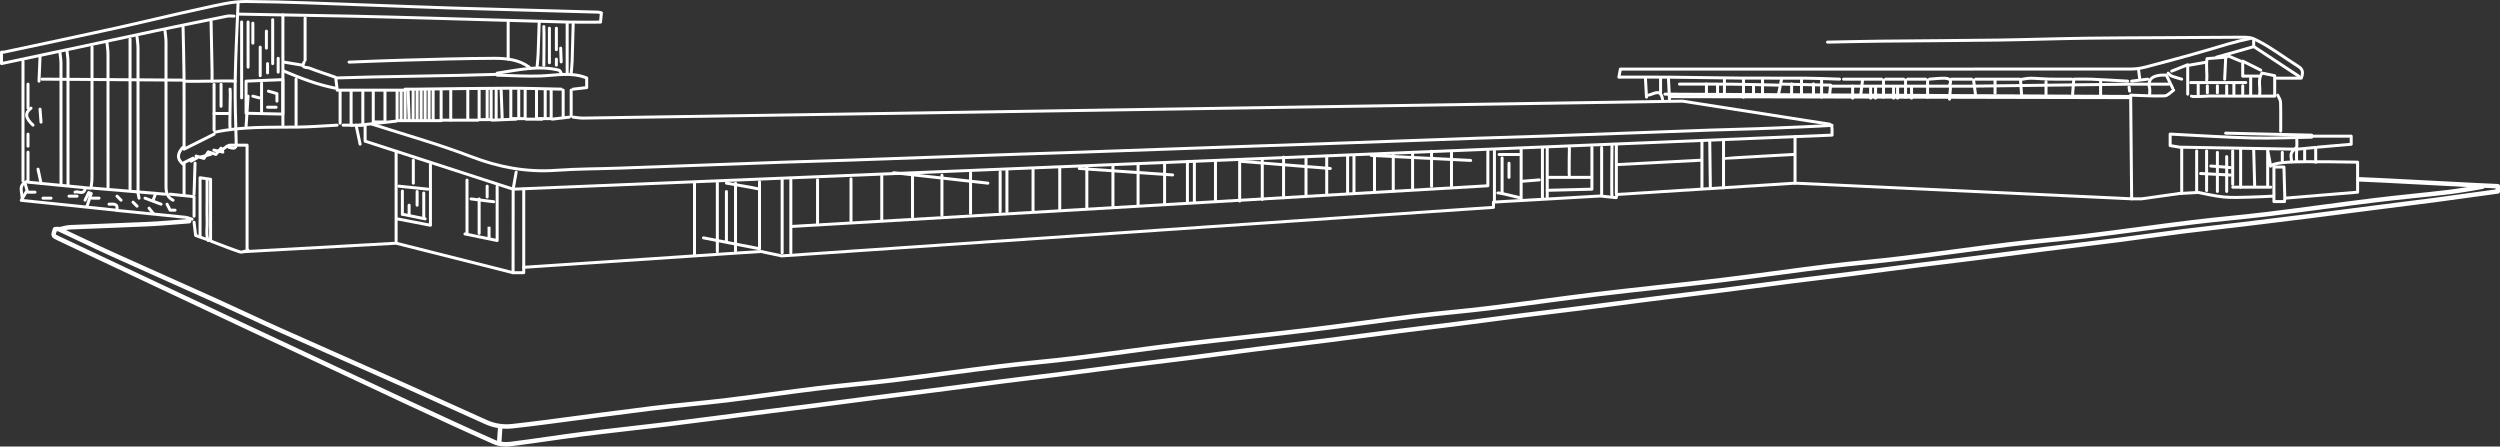<svg xmlns="http://www.w3.org/2000/svg" data-name="Layer 2" viewBox="0 0 1667.5 297.85"><rect x="0" y="0" width="1667.5" height="297.85" fill="#333333" stroke="none"/><defs><style>.cls-1 {        stroke-width: 3px;      }      .cls-1, .cls-2, .cls-3 {        fill: none;        stroke: white;      }      .cls-1, .cls-3 {        stroke-linecap: round;        stroke-linejoin: round;      }      .cls-2 {        stroke-miterlimit: 10;      }      .cls-2, .cls-3 {        stroke-width: 2px;      }</style></defs><g data-name="Layer 1"><polyline class="cls-3" points="342.22 181.88 349.33 181.88 349.33 126.18"></polyline><polyline class="cls-3" points="1197.3 122.17 1078.5 129.72 1078 131.85 1067.4 130.73 996.14 134.81 996.14 138.3 521.43 170.68 507.43 167.72 349.33 178.3"></polyline><line class="cls-3" x1="463.23" x2="463.23" y1="169.78" y2="122.17"></line><line class="cls-3" x1="478.46" x2="478.46" y1="122.17" y2="167.85"></line><line class="cls-3" x1="490.59" x2="490.59" y1="167.33" y2="122.17"></line><line class="cls-3" x1="521.69" x2="521.69" y1="168.62" y2="119.98"></line><line class="cls-3" x1="527.49" x2="527.49" y1="119.98" y2="168.62"></line><polyline class="cls-3" points="528.52 151.01 992.4 123.91 992.4 100.88"></polyline><line class="cls-3" x1="545.3" x2="545.3" y1="119.98" y2="149.14"></line><line class="cls-3" x1="567.62" x2="567.62" y1="147.46" y2="119.33"></line><line class="cls-3" x1="588.14" x2="588.14" y1="117.52" y2="146.43"></line><line class="cls-3" x1="608.65" x2="608.65" y1="117.52" y2="144.75"></line><line class="cls-3" x1="628.27" x2="628.27" y1="116.88" y2="143.59"></line><line class="cls-3" x1="647.36" x2="647.36" y1="115.2" y2="142.3"></line><line class="cls-3" x1="667.1" x2="667.1" y1="141.14" y2="114.68"></line><line class="cls-3" x1="671.62" x2="671.62" y1="113.92" y2="141.14"></line><line class="cls-3" x1="689.04" x2="689.04" y1="113.33" y2="140.43"></line><line class="cls-3" x1="706.85" x2="706.85" y1="112.39" y2="139.49"></line><line class="cls-3" x1="724.91" x2="724.91" y1="111.39" y2="138.49"></line><line class="cls-3" x1="742.33" x2="742.33" y1="110.63" y2="137.72"></line><line class="cls-3" x1="759.1" x2="759.1" y1="109.98" y2="137.07"></line><line class="cls-3" x1="776.78" x2="776.78" y1="108.63" y2="135.72"></line><line class="cls-3" x1="792.01" x2="792.01" y1="107.65" y2="134.75"></line><line class="cls-3" x1="796.65" x2="796.65" y1="107.65" y2="134.75"></line><line class="cls-3" x1="810.72" x2="810.72" y1="107.01" y2="134.1"></line><line class="cls-3" x1="826.85" x2="826.85" y1="107.01" y2="134.1"></line><line class="cls-3" x1="841.94" x2="841.94" y1="105.85" y2="132.94"></line><line class="cls-3" x1="856.14" x2="856.14" y1="104.81" y2="131.91"></line><line class="cls-3" x1="871.1" x2="871.1" y1="105.85" y2="130.88"></line><line class="cls-3" x1="884.91" x2="884.91" y1="104.17" y2="129.2"></line><line class="cls-3" x1="898.85" x2="898.85" y1="103.65" y2="128.68"></line><line class="cls-3" x1="903.1" x2="903.1" y1="103.65" y2="128.68"></line><line class="cls-3" x1="916.78" x2="916.78" y1="103.65" y2="126.94"></line><line class="cls-3" x1="929.3" x2="929.3" y1="103.65" y2="126.94"></line><line class="cls-3" x1="942.2" x2="942.2" y1="102.28" y2="125.57"></line><line class="cls-3" x1="954.85" x2="954.85" y1="100.88" y2="124.17"></line><line class="cls-3" x1="968.14" x2="968.14" y1="100.88" y2="124.17"></line><line class="cls-3" x1="996.78" x2="996.78" y1="100.88" y2="133.82"></line><line class="cls-3" x1="1014.6" x2="1014.6" y1="99.7" y2="132.64"></line><line class="cls-3" x1="1028.8" x2="1028.8" y1="98.83" y2="131.77"></line><line class="cls-3" x1="1032" x2="1032" y1="98.83" y2="131.77"></line><polyline class="cls-3" points="1061.8 98.37 1061.8 126.18 1032 126.94"></polyline><line class="cls-3" x1="596.01" x2="658.91" y1="115.2" y2="122.17"></line><line class="cls-3" x1="719.88" x2="782.13" y1="112.39" y2="116.68"></line><line class="cls-3" x1="828.07" x2="887.3" y1="107.65" y2="112.39"></line><line class="cls-3" x1="914.59" x2="980.91" y1="103.65" y2="107.01"></line><line class="cls-3" x1="1032.5" x2="1061" y1="118.3" y2="118.3"></line><path class="cls-3" d="M1046.78,117.35c-.32-.6,0-18.52,0-18.52"></path><path class="cls-3" d="M999.1,128.68c.65-.32,14.06,3.08,14.06,3.08"></path><path class="cls-3" d="m1001.9 128.66v-23.33"></path><path class="cls-3" d="m1013.2 103.07h-13.29"></path><line class="cls-3" x1="1006.5" x2="1006.5" y1="108.88" y2="118.3"></line><path class="cls-3" d="M1015.62,120.88s10.71-.9,11.1-.9"></path><path class="cls-3" d="m1075.2 131.07c-0.39-2.61 0-33.77 0-33.77"></path><path class="cls-3" d="m1078.1 129.23v-32.41"></path><line class="cls-3" x1="1078.8" x2="1134.3" y1="109.78" y2="106.88"></line><line class="cls-3" x1="1140.8" x2="1140.4" y1="125.27" y2="94.3"></line><line class="cls-3" x1="1149.6" x2="1149.6" y1="94.3" y2="125.27"></line><path class="cls-3" d="M1150.25,105.72c.27-.19,46.43-2.71,46.43-2.71"></path><path class="cls-3" d="m1068.3 130.1v-31.74"></path><line class="cls-3" x1="1421.1" x2="1110.5" y1="64.33" y2="62.79"></line><line class="cls-3" x1="264.21" x2="264.21" y1="160.87" y2="100.92"></line><line class="cls-3" x1="1471.8" x2="1471.8" y1="127.1" y2="100.68"></line><line class="cls-3" x1="1479" x2="1479" y1="101.65" y2="127.68"></line><line class="cls-3" x1="1489.2" x2="1489.2" y1="122.94" y2="100.68"></line><line class="cls-3" x1="1485.2" x2="1485.2" y1="104.46" y2="127.68"></line><line class="cls-3" x1="1467.8" x2="1487.6" y1="115.72" y2="116.75"></line><path class="cls-3" d="m1474.6 110.75s11.36 0.77 12.97 1.06"></path><line class="cls-3" x1="1466.2" x2="1453.3" y1="128.37" y2="129.1"></line><line class="cls-3" x1="1522.3" x2="1522.3" y1="107.07" y2="101.65"></line><line class="cls-3" x1="1461.2" x2="1497.9" y1="55.07" y2="55.07"></line><line class="cls-3" x1="1466.2" x2="1466.2" y1="56.57" y2="63.56"></line><line class="cls-3" x1="1472.3" x2="1472.3" y1="57.23" y2="61.88"></line><line class="cls-3" x1="1479" x2="1479" y1="57.23" y2="61.88"></line><line class="cls-3" x1="1485.2" x2="1485.2" y1="62.79" y2="57.23"></line><line class="cls-3" x1="1490" x2="1490" y1="56.12" y2="62.79"></line><line class="cls-3" x1="1495.9" x2="1495.9" y1="62.79" y2="57.23"></line><line class="cls-3" x1="1135.2" x2="1135.2" y1="93.67" y2="125.27"></line><polyline class="cls-3" points="264.88 145.98 287.1 150.24 287.1 109.5"></polyline><polyline class="cls-3" points="310.14 156.04 331.6 160.42 331.6 124.18"></polyline><line class="cls-3" x1="319.59" x2="319.59" y1="132.68" y2="155.65"></line><line class="cls-3" x1="314.2" x2="329.3" y1="132.68" y2="134.56"></line><line class="cls-3" x1="324.93" x2="324.93" y1="131.37" y2="124.18"></line><line class="cls-3" x1="266.01" x2="285.36" y1="124.18" y2="126.18"></line><line class="cls-3" x1="278.22" x2="278.22" y1="127.77" y2="136.88"></line><line class="cls-3" x1="272.88" x2="272.88" y1="143.59" y2="136.88"></line><line class="cls-3" x1="282.65" x2="282.65" y1="145.01" y2="128.75"></line><line class="cls-3" x1="275.69" x2="275.69" y1="122.17" y2="106.88"></line><line class="cls-3" x1="268.38" x2="268.38" y1="127.44" y2="142.88"></line><line class="cls-3" x1="268.38" x2="283.56" y1="142.88" y2="145.98"></line><line class="cls-2" x1="326.2" x2="326.2" y1="158.65" y2="151.2"></line><polyline class="cls-3" points="469.23 158.65 506.59 165.91 506.59 121.27"></polyline><line class="cls-3" x1="484.52" x2="484.52" y1="160.42" y2="127.77"></line><path class="cls-3" d="M505.62,125.94c-2.52-.68-21.1-3.77-21.1-3.77"></path><line class="cls-3" x1="188.69" x2="188.69" y1="9.93" y2="83.48"></line><polygon class="cls-3" points="164.13 54.12 164.13 75.53 188.69 76.1 188.69 53.12"></polygon><line class="cls-3" x1="142.78" x2="152.17" y1="75.72" y2="75.72"></line><line class="cls-3" x1="174.46" x2="174.46" y1="75.07" y2="55.46"></line><path class="cls-3" d="M168.65,64.13c.65,.23,4.26,1.14,4.26,1.14"></path><line class="cls-3" x1="178.46" x2="184.15" y1="71.54" y2="71.54"></line><polyline class="cls-3" points="179.04 60.79 184.72 62.43 184.72 67.46"></polyline><line class="cls-3" x1="147.45" x2="147.45" y1="70.87" y2="56.27"></line><path class="cls-3" d="M362.74,17.78c.24,1.03,0,25.68,0,25.68"></path><line class="cls-3" x1="366.46" x2="366.46" y1="41.84" y2="18.81"></line><path class="cls-3" d="m371.1 18.81v14.32"></path><line class="cls-3" x1="373.97" x2="374.3" y1="32.1" y2="41.27"></line><line class="cls-3" x1="371.1" x2="371.1" y1="39.44" y2="43.46"></line><line class="cls-3" x1="161.17" x2="161.17" y1="14.68" y2="65.27"></line><path class="cls-3" d="M165.47,44.78c-.04-.29,0-30.09,0-30.09"></path><line class="cls-3" x1="168.65" x2="168.65" y1="15.46" y2="28.77"></line><line class="cls-3" x1="173.56" x2="173.56" y1="31.44" y2="50.46"></line><line class="cls-3" x1="177.69" x2="177.69" y1="32.1" y2="20.76"></line><line class="cls-3" x1="181.88" x2="181.88" y1="13.14" y2="42.44"></line><line class="cls-3" x1="185.56" x2="185.56" y1="38.9" y2="48.1"></line><line class="cls-3" x1="178.46" x2="178.46" y1="48.62" y2="42.44"></line><line class="cls-3" x1="311.49" x2="311.49" y1="155.65" y2="120.14"></line><path class="cls-3" d="M1221.98,83.61c-9.34,.67-29.68,1.41-39.03,1.82-14.45,.63-28.91,.88-43.37,1.39-36.7,1.3-73.39,2.68-110.09,3.98-14.45,.51-28.91,.85-43.37,1.36-37.14,1.3-74.28,2.67-111.42,3.99-13.34,.47-26.69,.88-40.03,1.34-37.81,1.32-75.62,2.68-113.42,3.99-13.79,.48-27.58,.87-41.37,1.35-37.81,1.32-75.62,2.68-113.42,3.99-14.45,.5-28.91,.84-43.37,1.35-36.7,1.3-73.39,2.68-110.09,3.98-14.01,.5-28.05,.44-42.03,1.45-19.75,1.42-38.29-2.06-56.82-9.18-21.57-8.29-43.93-14.51-65.95-21.62"></path><path class="cls-3" d="M382.31,78.14c2.22,.22,4.45,.67,6.67,.63l733.25-11.31,98.08,15.35s1.67,.38,1.67,3.46v3.85L342.27,126.18c.67-3.78,1.33-7.56,2-11.34"></path><path class="cls-3" d="M1501.2,25.57c-10.36,2.14-21.7,5.74-28.71,7.79-13.72,4.02-27.54,7.71-41.36,11.35-3.23,.85-6.66,1.34-9.99,1.34-113.42,.07-226.85,.06-340.35,.06-.25,1.32-.5,2.64-1.01,5.34,11.75,0,23.09-.08,34.44,.02,15.79,.14,31.58,.5,47.37,.62,14.23,.11,28.47-.05,42.7,.05,7.56,.05,15.12,.42,22.69,.64"></path><path class="cls-3" d="M1518.55,52.12h16.4c1.72-4.49,.54-6.3-2.34-8.08-9.02-5.58-17.46-12.25-26.89-16.96-4.9-2.44-5.06-2.34-17.19-2.22-31.8,.31-63.61,.24-95.41,.61-20.24,.24-40.48,.98-60.72,1.26-26.02,.36-52.04,.44-78.06,.72-11.79,.12-23.57,.43-35.36,.65"></path><path class="cls-3" d="M159.46,9.42c24.91,.44,49.82,.84,74.73,1.35,17.35,.36,34.7,.84,52.04,1.32,30.91,.86,61.83,1.81,92.74,2.63,7.11,.19,14.23,.03,21.57,.03,.23-2.42,.4-4.21,.59-6.19-.78-.17-1.46-.44-2.15-.46-32.25-.91-64.5-1.74-96.74-2.71-18.46-.55-36.92-1.35-55.38-1.97-27.58-.92-55.15-2.26-82.73-2.42-9.55-.06-19.21,2.46-28.67,4.5-19.41,4.17-38.68,8.95-58.07,13.23C52.51,24.21,27.58,29.44,2.67,34.76c-.43,.09-.89,.01-1.67,.01v7.63c14.37-3.04,28.37-5.99,42.37-8.97,19.8-4.21,39.58-8.5,59.38-12.66,16.22-3.41,32.46-6.71,48.71-9.98,1.5-.3,3.11-.04,4.66-.04"></path><path class="cls-3" d="M330.93,49.61c-26.02,.95-80.07,1.41-106.98,2.39,.37,3.13,.7,6.03,.95,8.12h45.32"></path><path class="cls-3" d="M352.95,44.78c-6.98-5.12-15.25-5.9-23.35-5.88-20.24,.06-40.48,.7-60.72,1.23-12.01,.32-24.02,.87-36.03,1.31"></path><path class="cls-3" d="M1541.9,91.48c-13.12,.22-26.25,.89-39.36,.56-18.23-.47-36.43-1.68-55.05-2.6v7.66c1.87,.31,4.1,.68,6.34,1.06l76.67,1.33"></path><path class="cls-3" d="M110.09,20.76c.22,2.45,.64,4.89,.64,7.34,.04,32.03,.05,64.05,0,96.08,0,3.98,.72,7.44,4.69,9.34"></path><path class="cls-3" d="M91.41,24.76c.22,2.45,.64,4.89,.64,7.34,.04,31.8,.03,63.61,.03,95.41"></path><path class="cls-3" d="m86.74 26.1v100.08"></path><path class="cls-3" d="M61.38,31.44c0,29.13,.01,58.27-.03,87.4,0,2.22-.42,4.45-.64,6.67"></path><path class="cls-3" d="M71.39,28.77c.22,2.45,.63,4.89,.64,7.34,.04,29.58,.03,59.16,.03,88.74"></path><path class="cls-3" d="M44.7,34.1c.22,2.22,.63,4.45,.64,6.67,.04,27.58,.03,55.16,.03,82.73"></path><path class="cls-3" d="M40.03,35.44c.22,2.22,.63,4.45,.64,6.67,.04,26.91,.03,53.82,.03,80.73"></path><path class="cls-3" d="m15.34 40.78v80.06"></path><path class="cls-3" d="M122.1,18.09c.22,10.9,.56,21.79,.64,32.69,.11,15.57,.03,31.14,.03,48.69,7.52-3.76,13.77-6.88,20.02-10"></path><path class="cls-3" d="M1545.9,98.16c7.34-.64,14.68-1.28,22.35-1.94v-5.4h-25.02"></path><path class="cls-3" d="M158.79,2.08c-.67,17.12-1.62,34.24-1.91,51.38-.23,13.34,.28,26.69,.62,40.03,.09,3.52,.55,6.82-4.72,4.67"></path><path class="cls-3" d="m133.44 156.87v-38.31c2.69 0.39 4.68 0.69 7.01 1.03v40.62l-1.68 0.21c-1.45-4.1-0.44-8.61-0.62-12.89-0.19-4.44-0.04-8.89-0.04-13.34v-14.01"></path><path class="cls-3" d="M382.31,59.46c2.88-.33,5.76-.66,9.01-1.03v-6.43c-10.17-4.09-20.27-1.75-30.36-1.34-9.76,.39-19.57-.31-29.35-.53"></path><path class="cls-3" d="M140.78,14.09c.22,10.9,.45,21.8,.66,32.69,.05,2.45,0,4.89,0,7.34"></path><path class="cls-3" d="M16.68,122.17c.44,1.56,.89,3.11,1.39,4.86-1.1,1.86-2.26,3.83-3.89,6.6,21.35,2.22,42.28,4.39,63.22,6.56"></path><path class="cls-3" d="M1541.9,90.15c-19.13-.44-38.25-.89-57.38-1.33"></path><path class="cls-3" d="m378.3 15.42v33.36"></path><path class="cls-3" d="M382.31,16.09c-.22,8.23-.41,16.46-.69,24.69-.09,2.67-.42,5.34-.65,8.01"></path><path class="cls-3" d="m197.49 52.79v30.69"></path><path class="cls-3" d="m1455.2 98.82v30.02l-26.69 3.77h-6.67"></path><path class="cls-3" d="m1533.2 50.78c-9.79-6.45-19.57-12.9-29.36-19.35"></path><path class="cls-3" d="M359.62,15.42c-.22,6.89-.41,13.79-.69,20.68-.11,2.67-.43,5.34-.65,8.01"></path><path class="cls-3" d="m243.53 83.48v10.68l98.75 32.03-0.06 55.71-78.01-19.68-101.58 5.64"></path><path class="cls-3" d="m203.5 12.09v28.02"></path><path class="cls-3" d="M1242.33,53.45c-.44,3.56-.89,7.12-1.33,10.68"></path><path class="cls-3" d="M1420.14,65.13c-102.19-.22-204.39-.44-306.58-.67"></path><path class="cls-3" d="M143.45,88.15c18.29-3.93,36.86-3.14,55.38-3.39,8.68-.12,17.35-.83,26.02-1.28"></path><path class="cls-3" d="M1503.2,99.49c.22,8.23,.44,16.46,.67,24.69"></path><path class="cls-3" d="M1544.57,108.16v-9.83c-4.03,.39-8.02,.77-12.01,1.15"></path><path class="cls-3" d="m1494.5 99.49v25.35"></path><path class="cls-3" d="m189.48 47.45c11.02 4.75 22.2 9 34.03 11.34"></path><path class="cls-3" d="m338.94 14.76v24.69"></path><path class="cls-3" d="M1316.39,53.45c.44,3.34,.89,6.67,1.33,10.01"></path><path class="cls-3" d="m1301 58.12c-0.22 2.67-0.44 5.34-0.67 8.01"></path><path class="cls-3" d="M1519.22,63.46c.67,1.56,1.86,3.1,1.91,4.67,.22,6.44,.09,12.9,.09,19.35"></path><path class="cls-3" d="m1256.3 53.45v11.34"></path><path class="cls-3" d="m1285.7 53.45v11.34"></path><path class="cls-3" d="m1271 53.45v11.34"></path><path class="cls-3" d="m1247.7 58.12v7.34"></path><path class="cls-3" d="M140.78,160.87c6.45,2.45,12.84,5.07,19.39,7.2,1.48,.48,3.51-.75,5.29-1.2"></path><path class="cls-3" d="m1265.7 58.12v7.34"></path><path class="cls-3" d="m1263 58.12v7.34"></path><path class="cls-3" d="m1251 58.12v7.34"></path><path class="cls-3" d="m1275 58.12v7.34"></path><path class="cls-3" d="m1503.2 26.1v5.01c-9.01 2.58-18.83 5.42-24.72 7"></path><path class="cls-3" d="M1419.14,54.12c-8.01-.44-16.01-.96-24.02-1.3-4-.17-8.01-.03-11.91-.03-.29,3.78-.53,6.9-.77,10.01"></path><path class="cls-3" d="m234.19 60.79v22.76h7.82v-22.76"></path><path class="cls-3" d="m1401.1 54.12v10.01"></path><path class="cls-3" d="m202.83 41.44c-2.34 4.21 1.89 3.32 3.38 3.9 5.69 2.25 11.53 4.1 17.31 6.1"></path><path class="cls-3" d="m294.9 80.14h24.02"></path><path class="cls-3" d="M1381.77,52.79c-5.12,0-10.23,.08-15.34-.03-4.01-.09-8.01-.57-12.01-.58-2.27,0-4.54,.58-6.75,.89,.3,4.17,.52,7.28,.75,10.39"></path><path class="cls-3" d="M1507.21,62.79c.58-4.68-1.44-9.74,1.53-14.06,2.9,.6,5.33,1.11,8.48,1.76v13.63c-14.01,0-28.69,.04-43.37-.09-.89,0-11.3,.75-12.19,.09"></path><path class="cls-3" d="m1507.9 46.78c-3.74-1.87-7.47-3.74-12.01-6.01v10.01"></path><path class="cls-3" d="m1235.7 57.46v8.01"></path><path class="cls-3" d="M130.1,108.83c-.22,6.89-.44,13.79-.67,20.68"></path><path class="cls-3" d="m226.85 61.46v20.68"></path><path class="cls-3" d="M374.3,48.78c-.44-.67-.78-1.79-1.35-1.93-13.96-3.48-27.63-.06-41.35,1.93"></path><path class="cls-3" d="m128.77 105.49-6 3v21.69"></path><path class="cls-3" d="m288.9 60.12v20.02"></path><path class="cls-3" d="m286.23 60.12v20.02"></path><path class="cls-3" d="m283.56 60.12v20.02"></path><path class="cls-3" d="m280.89 60.12v20.02"></path><path class="cls-3" d="m278.22 60.12v20.02"></path><path class="cls-3" d="m275.55 60.12v20.02"></path><path class="cls-3" d="m294.23 60.12v20.35h-29.36v-19.68"></path><path class="cls-3" d="M272.22,60.12c.22,6.67,.44,13.34,.67,20.02"></path><path class="cls-3" d="m300.65 60.12v20.02"></path><path class="cls-3" d="m267.55 60.79v19.35"></path><path class="cls-3" d="m312.01 60.12v19.35"></path><path class="cls-3" d="m327.59 60.12v19.68h-8.01v-19.68"></path><path class="cls-3" d="m1459.2 62.79v-19.62c-3.77 1.51-7.22 2.89-10.68 4.27"></path><path class="cls-3" d="m324.93 60.12v19.35"></path><path class="cls-3" d="M374.3,59.46c-11.79-.22-23.57-.65-35.36-.62-20.24,.05-40.48,.4-60.72,.62-2.45,.03-4.89,0-8.01,0v20.68"></path><path class="cls-3" d="m340.72 60.12v19.02h9.56v-19.02"></path><path class="cls-3" d="m330.93 60.12v18.68"></path><path class="cls-3" d="m367.63 60.12v19.02h-9.78v-19.02"></path><path class="cls-3" d="M334.27,60.12c.22,6.23,.44,12.45,.67,18.68"></path><path class="cls-3" d="m363.65 60.29v18.68"></path><path class="cls-3" d="m346.01 60.46v18.68"></path><path class="cls-3" d="m1537.2 100.16v7.25"></path><path class="cls-3" d="M122.76,54.12c6.67,.44,27.44-.44,34.11,0"></path><path class="cls-3" d="M121.43,53.45c-31.14-.22-62.27-.44-93.41-.67"></path><path class="cls-3" d="M72.72,136.19c2.73,.06,6.25-.92,5.18,4.16,15.27,1.51,30.4,2.99,45.52,4.55,1.59,.16,3.12,.85,4.67,1.3"></path><path class="cls-3" d="M1300.37,56.79c1.95-3.75-.69-4.51-3.34-4.59-3.33-.1-6.67,.37-10.01,.59"></path><path class="cls-3" d="M1531.89,92.23c.44,5.34-.44,9.5,0,14.84"></path><path class="cls-3" d="m1215 53.45v11.34"></path><path class="cls-3" d="M1220.31,63.46c.26-2.36,.51-4.72,.65-6h94.76l105.42-1.33h25.35"></path><path class="cls-3" d="m1347.1 52.79h-29.36"></path><path class="cls-3" d="M26.69,38.11c-.22,5.34-.44,10.68-.67,16.01"></path><path class="cls-3" d="m62.05 125.51 48.04 4"></path><path class="cls-3" d="m1201.6 53.45v10.11"></path><path class="cls-3" d="M1484.52,38.77c-.22,4.67-.44,9.34-.67,14.01"></path><path class="cls-3" d="m1209.6 55.98v7.58"></path><path class="cls-3" d="m1315 52.79h-13.34"></path><path class="cls-3" d="M1449.16,58.79c-1.39-2.86-2.78-5.73-4.21-8.67-1.13,0-2.47-.12-3.79,.02-5.16,.55-8.81,2.4-7.38,8.66,.29,1.27,.04,2.66,.04,3.99"></path><path class="cls-3" d="m1255 52.79h-25.35"></path><path class="cls-3" d="m1188.3 52.79c-0.67 3.34-1.33 6.67-2 10.01"></path><path class="cls-3" d="m122.1 98.16c-3.52 3.78-4.58 7.56 0 11.34"></path><path class="cls-3" d="M1465.17,100.68v27.49c6,1.11,11.97,2.63,18.03,3.22,5.73,.55,11.55,.2,17.34,.09,5.12-.1,10.23-.42,15.35-.64"></path><path class="cls-3" d="M237.52,83.48c.89,4.23,1.78,8.45,2.67,12.68"></path><path class="cls-3" d="m1195 55.98v7.58"></path><path class="cls-3" d="m142.78 56.27v30.55"></path><path class="cls-3" d="m1531.2 98.82c-4.24 3.78-2.98 4.56-2.75 8.59"></path><path class="cls-3" d="m201.49 43.44-12.01-2"></path><path class="cls-3" d="M129.44,148.2c.37,3.12,.73,6.25,1.03,8.84,2.61,.94,4.79,1.72,6.97,2.51"></path><path class="cls-3" d="m1269.7 52.79h-12.01"></path><path class="cls-3" d="m1284.4 52.79h-12.01"></path><path class="cls-3" d="m18.68 121.51c13.79 1.33 27.58 2.67 41.37 4"></path><path class="cls-3" d="m1175.6 52.79v11.34"></path><path class="cls-3" d="m1501.2 52.12v11.34"></path><path class="cls-3" d="m1471.8 41.44c-3.78 0.67-7.56 1.33-11.34 2"></path><path class="cls-3" d="m20.68 72.13c-4.21 3.23-3.83 6.52 1.33 11.34"></path><path class="cls-3" d="M1186.28,56.79c-10.23-.22-20.46-.54-30.69-.64-11.79-.11-23.57-.03-35.36-.03"></path><path class="cls-3" d="m1162.9 52.79v12.01"></path><path class="cls-3" d="m1169.6 57.46v6.49"></path><path class="cls-3" d="m350.95 79.47h10.68"></path><path class="cls-3" d="M153.46,59.46c.44,3.56-.44,22.46,0,26.02"></path><path class="cls-3" d="M1512.54,123.51v-23.35c.67,3.56,1.33,7.12,2,10.68,0,0,.37-1.96,11.53-2.67s46.45,0,46.45,0v20.02l-48.55,4-.58-20.76h-6.68v23.03h7.06l.19-2.28"></path><path class="cls-3" d="m1514.6 124.84h-25.35"></path><path class="cls-3" d="M1112.89,52.79c.22,4.45,.44,8.9,.67,13.34"></path><path class="cls-3" d="M165.47,64.13c-.44,6.67-.89,13.34-1.33,20.02"></path><path class="cls-3" d="m1107.6 52.79v9.34"></path><path class="cls-3" d="m1150.2 52.79v10.92"></path><path class="cls-3" d="m1138.2 56.06v7.1"></path><path class="cls-3" d="m375.63 60.12v18.01"></path><path class="cls-3" d="M26.69,72.8c.22,2.89,.44,5.78,.67,8.67"></path><path class="cls-3" d="M1471.84,53.41c.54-2.65-.58-10.2,.26-14.3,3.59-.18,8.83-.79,13.08-1"></path><path class="cls-3" d="m380.97 60.12v17.35"></path><path class="cls-3" d="M1455.16,52.79c-2.22-.67-4.49-1.22-6.65-2.05-.9-.35-1.58-1.28-2.36-1.95"></path><path class="cls-3" d="M113.42,129.51c5.11,.54,10.21,1.07,16.01,1.68v12.99"></path><path class="cls-3" d="M328.26,80.14c5.34-.22,10.68-.44,16.01-.67"></path><path class="cls-3" d="m1145.6 56.61v7.1"></path><path class="cls-3" d="m18.68 89.48v8.01"></path><path class="cls-3" d="M56.71,126.18c-1.17,4.16-4.56,.97-6.67,2"></path><path class="cls-3" d="m1486.5 37.44c2.67 1.11 5.34 2.22 8.01 3.34"></path><path class="cls-3" d="m1221 56.79c-10.68-0.22-21.35-0.44-32.03-0.67"></path><path class="cls-3" d="m1108.9 66.13c-1.28-7.32-5.78-3.36-9.34-2.67"></path><path class="cls-3" d="M25.35,112.83c.67,3.11,1.33,6.23,2,9.34"></path><path class="cls-3" d="M1097.54,52.79c.22,4,.44,8.01,.67,12.01"></path><path class="cls-3" d="M379.64,78.14c-3.78,.44-7.56,.89-11.34,1.33"></path><path class="cls-3" d="M152.79,98.16c-.22-.22-.62-.44-.62-.67s.39-.64,.62-.64c4-.04,8.01-.03,12.01-.03v69.09"></path><path class="cls-3" d="m18.68 56.12v16.01"></path><path class="cls-3" d="m18.68 101.49v19.27c-6.88 2.38-3.92 7.07-4 10.75"></path><path class="cls-3" d="m96.74 132.18c1.78 0.67 3.56 1.33 5.34 2s3.56 1.33 5.34 2"></path><path class="cls-3" d="m234.85 83.48h-6"></path><path class="cls-3" d="M1426.47,46.78c.22,1.78,.44,3.56,.67,5.34"></path><path class="cls-3" d="m1420.1 58.12 0.33 2.67"></path><path class="cls-3" d="m34.03 132.18h-5.34"></path><path class="cls-3" d="m51.37 130.85h-5.34"></path><path class="cls-3" d="M264.21,80.81c-8.23,.89-16.46,1.78-24.69,2.67"></path><path class="cls-3" d="m61.38 132.18h4.67"></path><path class="cls-3" d="m1496.5 50.78h10.01"></path><path class="cls-3" d="M1432.48,52.79c-3.56,.44-7.12,.89-10.68,1.33"></path><path class="cls-3" d="m18.68 128.18h4.67"></path><path class="cls-3" d="M151.45,97.49c-1.11,.82-2.21,1.64-3.32,2.46l.51,1.5c-1.95-.43-3.91-.87-6.01-1.33-.79,1.34-1.59,2.72-1.57,2.69-3.36,.89-5.49,1.45-7.62,2.02"></path><path class="cls-3" d="M92.07,128.85c.22,1.11,.44,2.22,.67,3.34"></path><path class="cls-3" d="M103.42,130.18c-.44,1.11-.89,2.22-1.33,3.34"></path><path class="cls-3" d="M111.42,136.19c.55,1.06,1.09,2.12,2.07,4h3.27"></path><path class="cls-3" d="M147.45,98.82c-1.11,1.34-2.21,2.68-3.44,4.17-1.5-.49-3.04-1-5.08-1.67-.88,1.31-1.85,2.74-2.94,4.36-1.7-.52-3.45-1.05-5.2-1.59,.21,.41,.41,.83,.62,1.24-1.33,.72-2.65,1.44-3.98,2.16"></path><path class="cls-3" d="m56.71 133.52c0.82-1.7 1.65-3.4 2.47-5.1l1.68 0.66c-0.94 2.81-1.88 5.62-2.81 8.44"></path><path class="cls-3" d="M102.08,142.19c-.89-1.11-1.78-2.22-2.67-3.34"></path><path class="cls-3" d="m91.41 137.52-2.67-2.67"></path><path class="cls-3" d="m78.06 130.85 2.67 2.67"></path><path class="cls-3" d="M1197.29,91.12v31.05l224.52,10.44-.67-69.15c7.56,.22,15.13,.74,22.68,.48,2.05-.07,4.01-2.48,6.01-3.81"></path><line class="cls-3" x1="1330.7" x2="1330.7" y1="62.13" y2="52.99"></line><line class="cls-3" x1="1364.7" x2="1364.7" y1="54.49" y2="62.79"></line><path class="cls-3" d="m248.96 60.42v20.91h7.82v-20.91"></path><path class="cls-1" d="M1655.88,124.49c-5.56,1.11-16.97,2.94-22.58,3.62-16.43,1.97-32.93,3.43-49.36,5.45-23.82,2.93-47.58,6.33-71.4,9.24-16.65,2.04-33.38,3.4-50.03,5.44-23.82,2.92-47.58,6.32-71.4,9.24-16.65,2.04-33.38,3.4-50.03,5.44-23.82,2.92-47.58,6.32-71.4,9.24-16.65,2.04-33.38,3.4-50.03,5.44-23.82,2.92-47.58,6.38-71.4,9.24-27.77,3.34-55.61,6.11-83.39,9.44-23.83,2.86-47.58,6.32-71.4,9.24-16.65,2.04-33.38,3.4-50.03,5.44-23.82,2.92-47.58,6.38-71.4,9.24-27.77,3.34-55.61,6.11-83.39,9.44-23.83,2.86-47.58,6.32-71.4,9.24-16.65,2.04-33.38,3.4-50.03,5.44-23.82,2.92-47.58,6.32-71.4,9.24-16.65,2.04-33.38,3.42-50.03,5.44-20.26,2.46-40.46,5.45-60.73,7.91-16.65,2.02-33.38,3.4-50.03,5.44-23.82,2.92-47.6,6.19-71.4,9.28-7.33,.95-14.67,1.85-22.02,2.66-6,.66-11.87-.27-17.32-2.7-18.73-8.33-37.35-16.94-56.07-25.29-27.1-12.08-54.29-23.97-81.38-36.08-14.08-6.29-28-12.96-42.05-19.3-23.32-10.52-46.73-20.85-70.03-31.41-11.87-5.38-23.58-11.11-35.4-16.6-.73-.34-1.76-.04-2.65-.04-1.45,4.32-1.47,4.36,2,6,42.03,19.8,84.05,39.62,126.1,59.38,35.57,16.72,71.14,33.41,106.76,50.03,19.3,9,38.63,17.94,58.1,26.57,3.14,1.39,7.15,1.76,10.6,1.34,15.83-1.94,31.57-4.5,47.39-6.5,19.1-2.42,38.26-4.41,57.37-6.74,19.14-2.34,38.25-4.88,57.38-7.31,12.45-1.58,24.91-3.09,37.36-4.68,15.35-1.97,30.69-4.02,46.04-5.99,12.45-1.6,24.91-3.09,37.36-4.69,15.35-1.97,30.69-4.03,46.04-5.99,12.67-1.61,25.36-3.08,38.03-4.69,15.35-1.95,30.69-4.03,46.04-5.98,12.67-1.61,25.36-3.08,38.03-4.69,15.35-1.95,30.69-4.04,46.04-5.98,16.23-2.06,32.47-3.97,48.7-6.03,15.35-1.94,30.69-4.03,46.04-5.98,12.67-1.61,25.36-3.08,38.03-4.69,15.35-1.95,30.69-4.03,46.04-5.98,12.67-1.61,25.36-3.08,38.03-4.69,15.35-1.95,30.69-4.04,46.04-5.98,16.23-2.06,32.47-3.97,48.7-6.03,15.35-1.94,30.69-4.03,46.04-5.98,12.67-1.61,25.36-3.08,38.03-4.69,15.35-1.95,30.69-4.03,46.04-5.98,12.67-1.61,25.36-3.08,38.03-4.69,15.35-1.95,30.69-4.04,46.04-5.98,16.23-2.06,32.48-3.95,48.7-6.04,14.91-1.91,29.79-4.07,44.71-5.96,13.33-1.68,26.69-3.1,40.03-4.71,14.46-1.74,28.92-3.52,43.37-5.34,13.79-1.74,27.58-3.56,41.37-5.33,14.01-1.79,28.03-3.51,42.03-5.36,14.25-1.88,28.48-3.89,42.7-5.84v-3.48c-4.87,0-87.67-4.59-92.57-4.59"></path><path class="cls-1" d="M126.1,147.53c-9.12,.67-18.23,1.53-27.36,1.96-17.34,.81-34.69,1.34-52.04,2.09-2.24,.1-4.45,.84-6.67,1.29"></path><path class="cls-1" d="M333.6,285.64c-.22,3.34-.44,6.67-.67,10.01"></path></g></svg>